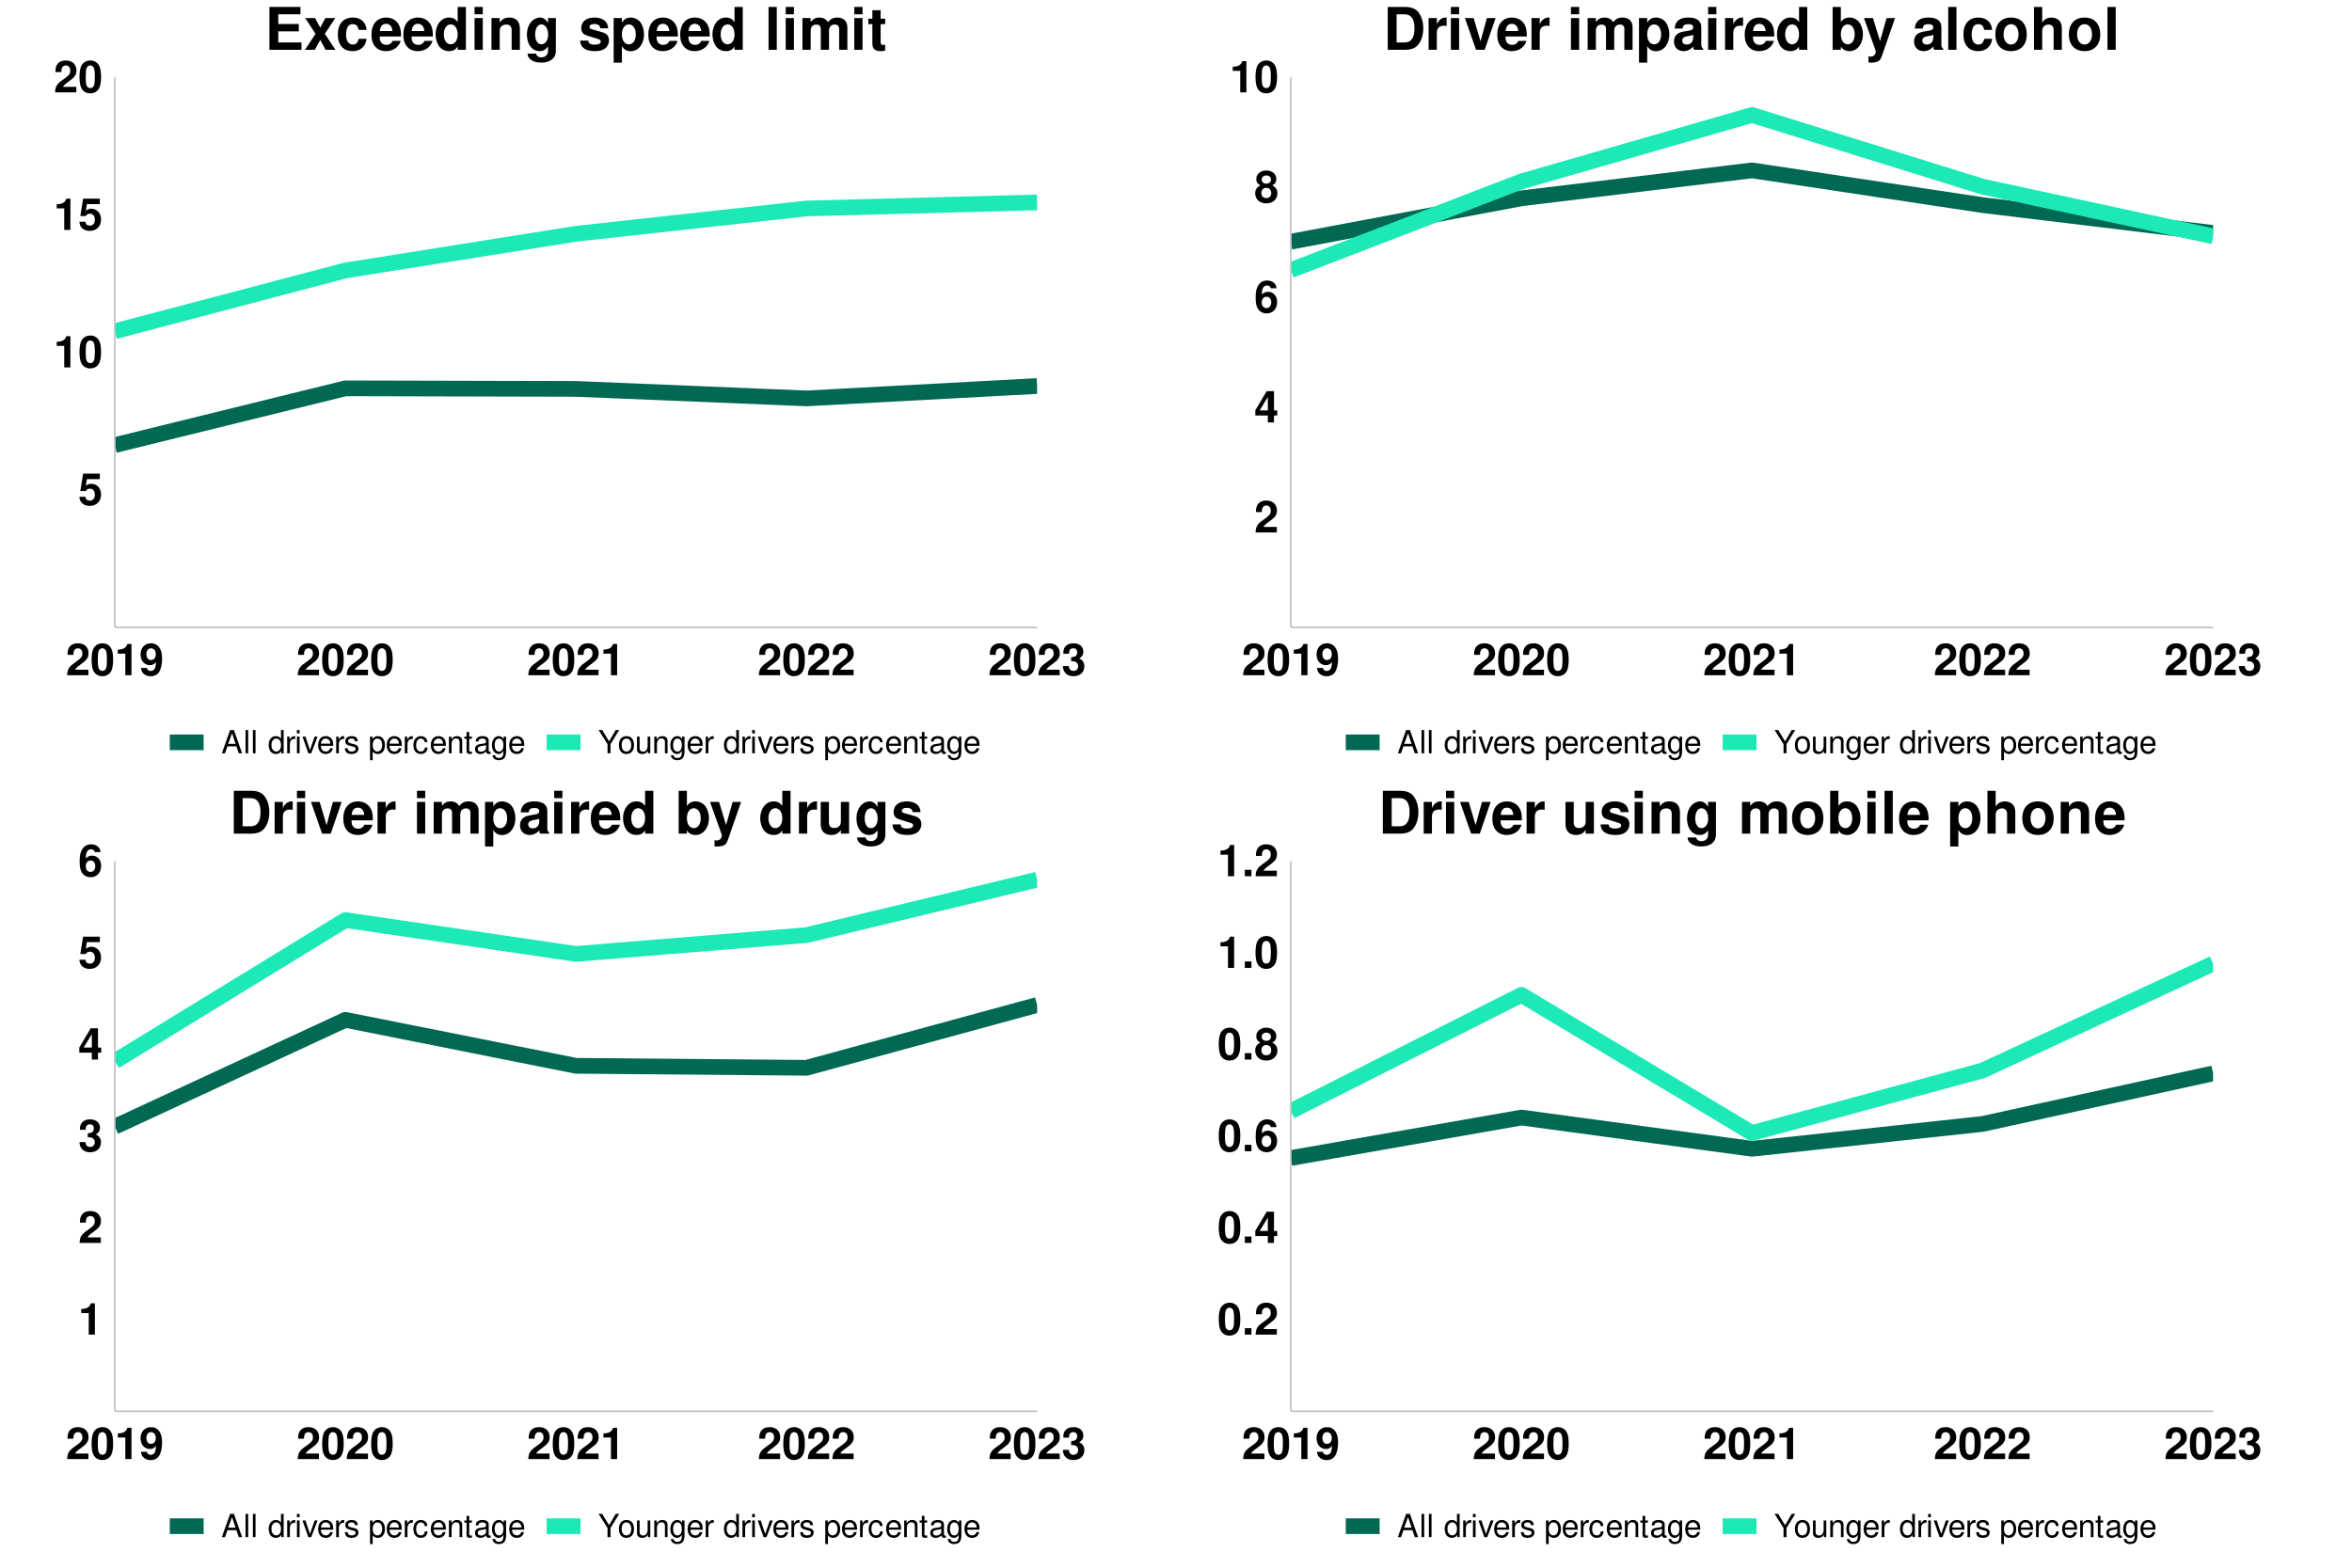 <?xml version="1.0" encoding="UTF-8"?>
<svg xmlns="http://www.w3.org/2000/svg" xmlns:xlink="http://www.w3.org/1999/xlink" width="960pt" height="640pt" viewBox="0 0 960 640" version="1.1">
<defs>
<g>
<symbol overflow="visible" id="glyph0-0">
<path style="stroke:none;" d=""/>
</symbol>
<symbol overflow="visible" id="glyph0-1">
<path style="stroke:none;" d="M 8.797 -12.766 L 1.984 -12.766 L 0.844 -5.656 L 3.109 -5.656 C 3.391 -6.281 3.953 -6.625 4.734 -6.625 C 6.016 -6.625 6.781 -5.703 6.781 -4.156 C 6.781 -2.656 6.016 -1.75 4.734 -1.75 C 3.641 -1.75 3.031 -2.297 2.969 -3.328 L 0.484 -3.328 C 0.516 -1.094 2.219 0.406 4.703 0.406 C 7.438 0.406 9.312 -1.453 9.312 -4.219 C 9.312 -6.844 7.688 -8.625 5.328 -8.625 C 4.484 -8.625 3.859 -8.406 3.109 -7.844 L 3.531 -10.516 L 8.797 -10.516 Z M 8.797 -12.766 "/>
</symbol>
<symbol overflow="visible" id="glyph0-2">
<path style="stroke:none;" d="M 4.281 -8.797 L 4.281 0 L 6.797 0 L 6.797 -12.766 L 5.125 -12.766 C 4.734 -11.25 3.422 -10.469 1.219 -10.469 L 1.219 -8.797 Z M 4.281 -8.797 "/>
</symbol>
<symbol overflow="visible" id="glyph0-3">
<path style="stroke:none;" d="M 4.906 -13.031 C 3.547 -13.031 2.375 -12.453 1.609 -11.391 C 0.859 -10.406 0.516 -8.781 0.516 -6.297 C 0.516 -4.031 0.812 -2.453 1.422 -1.469 C 2.172 -0.25 3.422 0.406 4.906 0.406 C 6.297 0.406 7.438 -0.141 8.219 -1.203 C 8.953 -2.203 9.312 -3.828 9.312 -6.234 C 9.312 -8.562 9.016 -10.156 8.406 -11.141 C 7.656 -12.359 6.406 -13.031 4.906 -13.031 Z M 4.906 -11 C 5.562 -11 6.078 -10.641 6.391 -9.969 C 6.641 -9.438 6.781 -8.047 6.781 -6.281 C 6.781 -4.844 6.656 -3.438 6.469 -2.922 C 6.172 -2.156 5.641 -1.75 4.906 -1.75 C 4.25 -1.75 3.75 -2.094 3.438 -2.734 C 3.188 -3.281 3.047 -4.609 3.047 -6.312 C 3.047 -7.828 3.172 -9.266 3.359 -9.797 C 3.641 -10.562 4.188 -11 4.906 -11 Z M 4.906 -11 "/>
</symbol>
<symbol overflow="visible" id="glyph0-4">
<path style="stroke:none;" d="M 9.219 -2.25 L 3.797 -2.25 C 4.141 -2.938 4.531 -3.312 6.406 -4.656 C 8.625 -6.281 9.266 -7.234 9.266 -8.984 C 9.266 -11.453 7.562 -13.031 4.891 -13.031 C 2.25 -13.031 0.703 -11.469 0.703 -8.766 L 0.703 -8.312 L 3.125 -8.312 L 3.125 -8.734 C 3.125 -10.156 3.797 -10.984 4.953 -10.984 C 6.062 -10.984 6.75 -10.203 6.75 -8.922 C 6.75 -7.5 6.312 -6.984 3.469 -4.969 C 1.312 -3.484 0.641 -2.375 0.547 0 L 9.219 0 Z M 9.219 -2.25 "/>
</symbol>
<symbol overflow="visible" id="glyph0-5">
<path style="stroke:none;" d="M 0.688 -2.969 C 0.734 -1.016 2.391 0.438 4.594 0.438 C 6.234 0.438 7.469 -0.25 8.219 -1.547 C 8.891 -2.688 9.281 -4.609 9.281 -6.656 C 9.281 -8.531 9 -9.969 8.406 -10.938 C 7.594 -12.312 6.344 -13.031 4.812 -13.031 C 2.25 -13.031 0.5 -11.203 0.5 -8.531 C 0.5 -5.906 2.047 -4.109 4.312 -4.109 C 4.969 -4.109 5.578 -4.281 5.969 -4.578 C 6.203 -4.734 6.359 -4.891 6.766 -5.359 C 6.766 -2.891 6.078 -1.734 4.656 -1.734 C 3.766 -1.734 3.172 -2.219 3.109 -2.969 Z M 4.734 -10.984 C 5.953 -10.984 6.719 -10.047 6.719 -8.531 C 6.719 -7.125 5.938 -6.188 4.766 -6.188 C 3.625 -6.188 2.891 -7.094 2.891 -8.562 C 2.891 -10.047 3.594 -10.984 4.734 -10.984 Z M 4.734 -10.984 "/>
</symbol>
<symbol overflow="visible" id="glyph0-6">
<path style="stroke:none;" d="M 3.906 -5.703 C 4.875 -5.703 4.938 -5.703 5.375 -5.578 C 6.234 -5.344 6.766 -4.609 6.766 -3.672 C 6.766 -2.531 5.969 -1.75 4.875 -1.75 C 3.688 -1.75 3.047 -2.438 2.969 -3.75 L 0.516 -3.75 C 0.547 -1.188 2.203 0.406 4.828 0.406 C 7.547 0.406 9.281 -1.188 9.281 -3.672 C 9.281 -5.172 8.641 -6.141 7.203 -6.844 C 8.375 -7.578 8.875 -8.391 8.875 -9.562 C 8.875 -11.688 7.297 -13.031 4.828 -13.031 C 2.969 -13.031 1.547 -12.219 0.984 -10.828 C 0.75 -10.219 0.688 -9.812 0.688 -8.75 L 3.031 -8.75 C 3.047 -9.438 3.094 -9.781 3.219 -10.094 C 3.453 -10.656 4.031 -11 4.766 -11 C 5.781 -11 6.359 -10.391 6.359 -9.328 C 6.359 -8.031 5.609 -7.391 4.125 -7.391 L 3.906 -7.391 Z M 3.906 -5.703 "/>
</symbol>
<symbol overflow="visible" id="glyph0-7">
<path style="stroke:none;" d="M 9.391 -4.906 L 8.062 -4.906 L 8.062 -12.766 L 5.094 -12.766 L 0.438 -4.953 L 0.438 -2.828 L 5.547 -2.828 L 5.547 0 L 8.062 0 L 8.062 -2.828 L 9.391 -2.828 Z M 5.547 -4.906 L 2.219 -4.906 L 5.547 -10.375 Z M 5.547 -4.906 "/>
</symbol>
<symbol overflow="visible" id="glyph0-8">
<path style="stroke:none;" d="M 9.125 -9.859 C 9 -10.688 8.844 -11.109 8.516 -11.578 C 7.844 -12.484 6.672 -13.031 5.297 -13.031 C 3.703 -13.031 2.406 -12.328 1.641 -11.047 C 0.875 -9.812 0.578 -8.391 0.578 -6.062 C 0.578 -3.875 0.844 -2.5 1.5 -1.469 C 2.234 -0.281 3.562 0.406 5.078 0.406 C 7.609 0.406 9.344 -1.469 9.344 -4.266 C 9.344 -6.719 7.828 -8.406 5.641 -8.406 C 4.594 -8.406 3.891 -8.094 3.094 -7.266 L 3.109 -7.547 C 3.156 -8.734 3.203 -9.109 3.391 -9.594 C 3.719 -10.531 4.344 -11 5.219 -11 C 6.031 -11 6.469 -10.672 6.781 -9.859 Z M 5 -6.406 C 6.188 -6.406 6.953 -5.516 6.953 -4.094 C 6.953 -2.734 6.125 -1.75 5 -1.75 C 3.859 -1.75 3.062 -2.688 3.062 -4.047 C 3.062 -5.438 3.859 -6.406 5 -6.406 Z M 5 -6.406 "/>
</symbol>
<symbol overflow="visible" id="glyph0-9">
<path style="stroke:none;" d="M 7.359 -6.953 C 7.797 -7.188 7.984 -7.312 8.188 -7.484 C 8.719 -7.969 9.016 -8.75 9.016 -9.578 C 9.016 -11.578 7.297 -13.031 4.938 -13.031 C 2.562 -13.031 0.828 -11.578 0.828 -9.562 C 0.828 -8.328 1.328 -7.562 2.484 -6.953 C 1.016 -6.141 0.391 -5.188 0.391 -3.672 C 0.391 -1.266 2.25 0.406 4.938 0.406 C 7.594 0.406 9.453 -1.266 9.453 -3.672 C 9.453 -5.188 8.844 -6.141 7.359 -6.953 Z M 4.953 -11 C 6.062 -11 6.844 -10.312 6.844 -9.328 C 6.844 -8.359 6.047 -7.656 4.953 -7.656 C 3.812 -7.656 3.047 -8.328 3.047 -9.344 C 3.047 -10.312 3.812 -11 4.953 -11 Z M 4.906 -5.938 C 6.156 -5.938 6.938 -5.109 6.938 -3.781 C 6.938 -2.562 6.141 -1.75 4.906 -1.75 C 3.688 -1.75 2.922 -2.562 2.922 -3.812 C 2.922 -5.109 3.688 -5.938 4.906 -5.938 Z M 4.906 -5.938 "/>
</symbol>
<symbol overflow="visible" id="glyph0-10">
<path style="stroke:none;" d="M 3.859 -2.625 L 1.156 -2.625 L 1.156 0 L 3.859 0 Z M 3.859 -2.625 "/>
</symbol>
<symbol overflow="visible" id="glyph1-0">
<path style="stroke:none;" d=""/>
</symbol>
<symbol overflow="visible" id="glyph1-1">
<path style="stroke:none;" d="M 6.156 -2.844 L 7.141 0 L 8.484 0 L 5.156 -9.484 L 3.594 -9.484 L 0.219 0 L 1.516 0 L 2.516 -2.844 Z M 5.828 -3.859 L 2.812 -3.859 L 4.375 -8.172 Z M 5.828 -3.859 "/>
</symbol>
<symbol overflow="visible" id="glyph1-2">
<path style="stroke:none;" d="M 1.969 -9.484 L 0.891 -9.484 L 0.891 0 L 1.969 0 Z M 1.969 -9.484 "/>
</symbol>
<symbol overflow="visible" id="glyph1-3">
<path style="stroke:none;" d=""/>
</symbol>
<symbol overflow="visible" id="glyph1-4">
<path style="stroke:none;" d="M 6.438 -9.484 L 5.359 -9.484 L 5.359 -5.953 C 4.906 -6.641 4.172 -7 3.266 -7 C 1.5 -7 0.344 -5.594 0.344 -3.422 C 0.344 -1.125 1.453 0.297 3.297 0.297 C 4.234 0.297 4.891 -0.047 5.469 -0.891 L 5.469 0 L 6.438 0 Z M 3.438 -6 C 4.609 -6 5.359 -4.969 5.359 -3.328 C 5.359 -1.75 4.609 -0.719 3.453 -0.719 C 2.266 -0.719 1.469 -1.766 1.469 -3.359 C 1.469 -4.938 2.266 -6 3.438 -6 Z M 3.438 -6 "/>
</symbol>
<symbol overflow="visible" id="glyph1-5">
<path style="stroke:none;" d="M 0.891 -6.812 L 0.891 0 L 1.984 0 L 1.984 -3.531 C 2 -5.172 2.672 -5.906 4.172 -5.859 L 4.172 -6.969 C 3.984 -7 3.891 -7 3.75 -7 C 3.062 -7 2.516 -6.594 1.891 -5.578 L 1.891 -6.812 Z M 0.891 -6.812 "/>
</symbol>
<symbol overflow="visible" id="glyph1-6">
<path style="stroke:none;" d="M 1.953 -6.812 L 0.875 -6.812 L 0.875 0 L 1.953 0 Z M 1.953 -9.484 L 0.859 -9.484 L 0.859 -8.109 L 1.953 -8.109 Z M 1.953 -9.484 "/>
</symbol>
<symbol overflow="visible" id="glyph1-7">
<path style="stroke:none;" d="M 3.703 0 L 6.312 -6.812 L 5.094 -6.812 L 3.172 -1.281 L 1.359 -6.812 L 0.125 -6.812 L 2.516 0 Z M 3.703 0 "/>
</symbol>
<symbol overflow="visible" id="glyph1-8">
<path style="stroke:none;" d="M 6.672 -3.047 C 6.672 -4.078 6.594 -4.703 6.391 -5.219 C 5.953 -6.328 4.906 -7 3.641 -7 C 1.734 -7 0.516 -5.562 0.516 -3.312 C 0.516 -1.062 1.688 0.297 3.609 0.297 C 5.172 0.297 6.25 -0.578 6.531 -2.062 L 5.438 -2.062 C 5.141 -1.172 4.531 -0.703 3.656 -0.703 C 2.969 -0.703 2.375 -1.016 2.016 -1.594 C 1.75 -1.969 1.656 -2.359 1.656 -3.047 Z M 1.672 -3.922 C 1.766 -5.188 2.531 -6 3.625 -6 C 4.734 -6 5.5 -5.141 5.5 -3.922 Z M 1.672 -3.922 "/>
</symbol>
<symbol overflow="visible" id="glyph1-9">
<path style="stroke:none;" d="M 5.688 -4.906 C 5.688 -6.25 4.797 -7 3.219 -7 C 1.641 -7 0.609 -6.188 0.609 -4.922 C 0.609 -3.859 1.156 -3.359 2.766 -2.969 L 3.781 -2.719 C 4.531 -2.531 4.844 -2.266 4.844 -1.781 C 4.844 -1.125 4.203 -0.703 3.25 -0.703 C 2.672 -0.703 2.172 -0.875 1.891 -1.156 C 1.734 -1.359 1.656 -1.547 1.594 -2.031 L 0.438 -2.031 C 0.5 -0.453 1.375 0.297 3.156 0.297 C 4.875 0.297 5.969 -0.547 5.969 -1.859 C 5.969 -2.875 5.391 -3.438 4.047 -3.75 L 3 -4 C 2.125 -4.219 1.734 -4.5 1.734 -4.984 C 1.734 -5.609 2.297 -6 3.188 -6 C 4.062 -6 4.531 -5.625 4.547 -4.906 Z M 5.688 -4.906 "/>
</symbol>
<symbol overflow="visible" id="glyph1-10">
<path style="stroke:none;" d="M 0.703 2.828 L 1.797 2.828 L 1.797 -0.719 C 2.359 -0.016 3 0.297 3.891 0.297 C 5.656 0.297 6.797 -1.125 6.797 -3.281 C 6.797 -5.578 5.688 -7 3.875 -7 C 2.953 -7 2.203 -6.594 1.703 -5.781 L 1.703 -6.812 L 0.703 -6.812 Z M 3.688 -6 C 4.891 -6 5.672 -4.938 5.672 -3.312 C 5.672 -1.766 4.875 -0.719 3.688 -0.719 C 2.531 -0.719 1.797 -1.75 1.797 -3.359 C 1.797 -4.953 2.531 -6 3.688 -6 Z M 3.688 -6 "/>
</symbol>
<symbol overflow="visible" id="glyph1-11">
<path style="stroke:none;" d="M 6.125 -4.531 C 6.078 -5.188 5.922 -5.609 5.672 -6 C 5.203 -6.625 4.375 -7 3.438 -7 C 1.594 -7 0.406 -5.547 0.406 -3.281 C 0.406 -1.094 1.578 0.297 3.422 0.297 C 5.047 0.297 6.078 -0.672 6.203 -2.344 L 5.109 -2.344 C 4.922 -1.25 4.375 -0.703 3.438 -0.703 C 2.25 -0.703 1.531 -1.672 1.531 -3.281 C 1.531 -4.984 2.234 -6 3.422 -6 C 4.328 -6 4.906 -5.469 5.031 -4.531 Z M 6.125 -4.531 "/>
</symbol>
<symbol overflow="visible" id="glyph1-12">
<path style="stroke:none;" d="M 0.906 -6.812 L 0.906 0 L 2 0 L 2 -3.75 C 2 -5.141 2.734 -6.062 3.844 -6.062 C 4.703 -6.062 5.25 -5.531 5.25 -4.719 L 5.25 0 L 6.328 0 L 6.328 -5.141 C 6.328 -6.281 5.484 -7 4.172 -7 C 3.156 -7 2.516 -6.609 1.906 -5.672 L 1.906 -6.812 Z M 0.906 -6.812 "/>
</symbol>
<symbol overflow="visible" id="glyph1-13">
<path style="stroke:none;" d="M 3.297 -6.812 L 2.188 -6.812 L 2.188 -8.688 L 1.109 -8.688 L 1.109 -6.812 L 0.188 -6.812 L 0.188 -5.922 L 1.109 -5.922 L 1.109 -0.781 C 1.109 -0.078 1.578 0.297 2.422 0.297 C 2.703 0.297 2.938 0.266 3.297 0.203 L 3.297 -0.703 C 3.141 -0.656 3 -0.656 2.781 -0.656 C 2.312 -0.656 2.188 -0.781 2.188 -1.266 L 2.188 -5.922 L 3.297 -5.922 Z M 3.297 -6.812 "/>
</symbol>
<symbol overflow="visible" id="glyph1-14">
<path style="stroke:none;" d="M 6.953 -0.641 C 6.844 -0.609 6.781 -0.609 6.719 -0.609 C 6.344 -0.609 6.141 -0.812 6.141 -1.141 L 6.141 -5.141 C 6.141 -6.359 5.25 -7 3.578 -7 C 2.578 -7 1.781 -6.719 1.312 -6.219 C 1 -5.859 0.875 -5.469 0.844 -4.797 L 1.938 -4.797 C 2.031 -5.625 2.516 -6 3.531 -6 C 4.531 -6 5.062 -5.641 5.062 -4.984 L 5.062 -4.703 C 5.047 -4.234 4.812 -4.062 3.922 -3.953 C 2.391 -3.75 2.156 -3.703 1.734 -3.531 C 0.953 -3.203 0.547 -2.594 0.547 -1.719 C 0.547 -0.484 1.406 0.297 2.781 0.297 C 3.641 0.297 4.328 0 5.094 -0.703 C 5.172 0 5.516 0.297 6.219 0.297 C 6.453 0.297 6.594 0.266 6.953 0.188 Z M 5.062 -2.141 C 5.062 -1.781 4.953 -1.562 4.625 -1.266 C 4.188 -0.859 3.656 -0.656 3.016 -0.656 C 2.172 -0.656 1.672 -1.047 1.672 -1.734 C 1.672 -2.453 2.141 -2.828 3.312 -2.984 C 4.469 -3.141 4.688 -3.203 5.062 -3.359 Z M 5.062 -2.141 "/>
</symbol>
<symbol overflow="visible" id="glyph1-15">
<path style="stroke:none;" d="M 5.25 -6.812 L 5.25 -5.828 C 4.703 -6.641 4.109 -7 3.25 -7 C 1.594 -7 0.453 -5.469 0.453 -3.281 C 0.453 -2.141 0.734 -1.312 1.312 -0.625 C 1.812 -0.031 2.469 0.297 3.172 0.297 C 3.984 0.297 4.578 -0.062 5.141 -0.922 L 5.141 -0.578 C 5.141 1.25 4.641 1.922 3.281 1.922 C 2.359 1.922 1.891 1.562 1.781 0.781 L 0.672 0.781 C 0.781 2.047 1.781 2.828 3.266 2.828 C 4.266 2.828 5.094 2.516 5.531 1.969 C 6.062 1.328 6.25 0.484 6.25 -1.125 L 6.25 -6.812 Z M 3.359 -6 C 4.5 -6 5.141 -5.047 5.141 -3.312 C 5.141 -1.656 4.484 -0.703 3.359 -0.703 C 2.234 -0.703 1.594 -1.672 1.594 -3.359 C 1.594 -5.016 2.234 -6 3.359 -6 Z M 3.359 -6 "/>
</symbol>
<symbol overflow="visible" id="glyph1-16">
<path style="stroke:none;" d="M 5.031 -3.719 L 8.594 -9.484 L 7.156 -9.484 L 4.453 -4.859 L 1.656 -9.484 L 0.172 -9.484 L 3.828 -3.719 L 3.828 0 L 5.031 0 Z M 5.031 -3.719 "/>
</symbol>
<symbol overflow="visible" id="glyph1-17">
<path style="stroke:none;" d="M 3.531 -7 C 1.609 -7 0.469 -5.641 0.469 -3.359 C 0.469 -1.047 1.609 0.297 3.547 0.297 C 5.469 0.297 6.625 -1.062 6.625 -3.297 C 6.625 -5.672 5.516 -7 3.531 -7 Z M 3.547 -6 C 4.766 -6 5.5 -5 5.5 -3.312 C 5.5 -1.703 4.75 -0.703 3.547 -0.703 C 2.344 -0.703 1.594 -1.703 1.594 -3.359 C 1.594 -5 2.344 -6 3.547 -6 Z M 3.547 -6 "/>
</symbol>
<symbol overflow="visible" id="glyph1-18">
<path style="stroke:none;" d="M 6.266 0 L 6.266 -6.812 L 5.188 -6.812 L 5.188 -2.953 C 5.188 -1.562 4.453 -0.656 3.328 -0.656 C 2.469 -0.656 1.922 -1.172 1.922 -1.984 L 1.922 -6.812 L 0.844 -6.812 L 0.844 -1.562 C 0.844 -0.422 1.688 0.297 3.016 0.297 C 4.016 0.297 4.656 -0.047 5.297 -0.953 L 5.297 0 Z M 6.266 0 "/>
</symbol>
<symbol overflow="visible" id="glyph2-0">
<path style="stroke:none;" d=""/>
</symbol>
<symbol overflow="visible" id="glyph2-1">
<path style="stroke:none;" d="M 5.5 -7.531 L 13.875 -7.531 L 13.875 -10.531 L 5.5 -10.531 L 5.5 -14.5 L 14.547 -14.5 L 14.547 -17.5 L 1.891 -17.5 L 1.891 0 L 14.969 0 L 14.969 -3 L 5.5 -3 Z M 5.5 -7.531 "/>
</symbol>
<symbol overflow="visible" id="glyph2-2">
<path style="stroke:none;" d="M 8.516 -6.531 L 12.75 -12.953 L 8.719 -12.953 L 6.625 -9.047 L 4.516 -12.953 L 0.484 -12.953 L 4.703 -6.531 L 0.391 0 L 4.422 0 L 6.625 -4.031 L 8.812 0 L 12.844 0 Z M 8.516 -6.531 "/>
</symbol>
<symbol overflow="visible" id="glyph2-3">
<path style="stroke:none;" d="M 12.531 -8.109 C 12.281 -11.281 10.203 -13.172 6.938 -13.172 C 3.047 -13.172 0.812 -10.625 0.812 -6.219 C 0.812 -1.938 3.047 0.547 6.891 0.547 C 10.031 0.547 12.219 -1.391 12.531 -4.484 L 9.312 -4.484 C 8.906 -2.812 8.234 -2.156 6.891 -2.156 C 5.188 -2.156 4.172 -3.672 4.172 -6.219 C 4.172 -7.469 4.422 -8.594 4.828 -9.359 C 5.203 -10.078 5.953 -10.469 6.906 -10.469 C 8.281 -10.469 8.922 -9.812 9.312 -8.109 Z M 12.531 -8.109 "/>
</symbol>
<symbol overflow="visible" id="glyph2-4">
<path style="stroke:none;" d="M 12.578 -5.422 C 12.594 -5.719 12.594 -5.828 12.594 -6 C 12.594 -7.297 12.406 -8.5 12.094 -9.406 C 11.234 -11.766 9.141 -13.172 6.531 -13.172 C 2.812 -13.172 0.531 -10.484 0.531 -6.141 C 0.531 -1.984 2.781 0.547 6.453 0.547 C 9.359 0.547 11.719 -1.078 12.453 -3.641 L 9.141 -3.641 C 8.734 -2.609 7.797 -2.016 6.578 -2.016 C 5.609 -2.016 4.844 -2.422 4.375 -3.141 C 4.062 -3.625 3.938 -4.203 3.891 -5.422 Z M 3.938 -7.656 C 4.156 -9.641 4.984 -10.609 6.484 -10.609 C 8.016 -10.609 8.922 -9.578 9.094 -7.656 Z M 3.938 -7.656 "/>
</symbol>
<symbol overflow="visible" id="glyph2-5">
<path style="stroke:none;" d="M 9.719 0 L 13.078 0 L 13.078 -17.5 L 9.719 -17.5 L 9.719 -11.281 C 8.875 -12.578 7.781 -13.172 6.141 -13.172 C 3.047 -13.172 0.703 -10.203 0.703 -6.281 C 0.703 -4.531 1.219 -2.766 2.094 -1.516 C 2.969 -0.234 4.562 0.547 6.141 0.547 C 7.781 0.547 8.875 -0.031 9.719 -1.312 Z M 6.891 -10.375 C 8.594 -10.375 9.719 -8.734 9.719 -6.234 C 9.719 -3.891 8.562 -2.25 6.891 -2.25 C 5.203 -2.25 4.062 -3.906 4.062 -6.281 C 4.062 -8.719 5.203 -10.375 6.891 -10.375 Z M 6.891 -10.375 "/>
</symbol>
<symbol overflow="visible" id="glyph2-6">
<path style="stroke:none;" d="M 4.969 -12.953 L 1.609 -12.953 L 1.609 0 L 4.969 0 Z M 4.969 -17.5 L 1.609 -17.5 L 1.609 -14.5 L 4.969 -14.5 Z M 4.969 -17.5 "/>
</symbol>
<symbol overflow="visible" id="glyph2-7">
<path style="stroke:none;" d="M 1.516 -12.953 L 1.516 0 L 4.875 0 L 4.875 -7.781 C 4.875 -9.312 5.922 -10.312 7.578 -10.312 C 9.031 -10.312 9.75 -9.531 9.75 -7.984 L 9.75 0 L 13.109 0 L 13.109 -8.688 C 13.109 -11.562 11.547 -13.172 8.766 -13.172 C 7.016 -13.172 5.828 -12.547 4.875 -11.094 L 4.875 -12.953 Z M 1.516 -12.953 "/>
</symbol>
<symbol overflow="visible" id="glyph2-8">
<path style="stroke:none;" d="M 9.594 -12.953 L 9.594 -10.969 C 8.656 -12.484 7.625 -13.172 6.266 -13.172 C 5.109 -13.172 3.844 -12.594 2.953 -11.656 C 1.656 -10.312 0.984 -8.453 0.984 -6.172 C 0.984 -2.188 3.094 0.547 6.188 0.547 C 7.578 0.547 8.422 0.094 9.594 -1.312 L 9.594 0.438 C 9.594 1.984 8.5 3.078 6.906 3.078 C 5.719 3.078 4.969 2.547 4.703 1.562 L 1.25 1.562 C 1.266 2.562 1.625 3.266 2.516 3.984 C 3.547 4.828 4.969 5.234 6.797 5.234 C 10.531 5.234 12.797 3.438 12.797 0.438 L 12.797 -12.953 Z M 6.891 -10.375 C 8.469 -10.375 9.641 -8.609 9.641 -6.219 C 9.641 -3.859 8.516 -2.25 6.844 -2.25 C 5.375 -2.25 4.344 -3.859 4.344 -6.219 C 4.344 -8.656 5.375 -10.375 6.891 -10.375 Z M 6.891 -10.375 "/>
</symbol>
<symbol overflow="visible" id="glyph2-9">
<path style="stroke:none;" d=""/>
</symbol>
<symbol overflow="visible" id="glyph2-10">
<path style="stroke:none;" d="M 12.125 -8.781 C 12.078 -11.516 9.953 -13.172 6.484 -13.172 C 3.188 -13.172 1.156 -11.516 1.156 -8.859 C 1.156 -7.984 1.422 -7.25 1.875 -6.75 C 2.328 -6.281 2.734 -6.078 3.984 -5.656 L 7.984 -4.422 C 8.828 -4.156 9.125 -3.891 9.125 -3.359 C 9.125 -2.562 8.188 -2.094 6.625 -2.094 C 5.734 -2.094 5.062 -2.234 4.625 -2.547 C 4.266 -2.812 4.125 -3.078 3.984 -3.766 L 0.703 -3.766 C 0.797 -0.906 2.875 0.547 6.812 0.547 C 8.609 0.547 9.984 0.172 10.938 -0.594 C 11.906 -1.375 12.484 -2.562 12.484 -3.844 C 12.484 -5.516 11.641 -6.594 9.938 -7.109 L 5.688 -8.328 C 4.75 -8.609 4.516 -8.812 4.516 -9.344 C 4.516 -10.062 5.281 -10.531 6.453 -10.531 C 8.062 -10.531 8.859 -9.953 8.875 -8.781 Z M 12.125 -8.781 "/>
</symbol>
<symbol overflow="visible" id="glyph2-11">
<path style="stroke:none;" d="M 4.75 -12.953 L 1.391 -12.953 L 1.391 5.234 L 4.75 5.234 L 4.75 -1.531 C 5.562 -0.094 6.719 0.578 8.359 0.578 C 11.469 0.578 13.781 -2.359 13.781 -6.281 C 13.781 -8.109 13.25 -9.938 12.391 -11.141 C 11.516 -12.359 9.906 -13.172 8.359 -13.172 C 6.719 -13.172 5.562 -12.484 4.75 -11.047 Z M 7.578 -10.375 C 9.281 -10.375 10.422 -8.734 10.422 -6.234 C 10.422 -3.859 9.266 -2.234 7.578 -2.234 C 5.875 -2.234 4.75 -3.859 4.75 -6.281 C 4.75 -8.734 5.875 -10.375 7.578 -10.375 Z M 7.578 -10.375 "/>
</symbol>
<symbol overflow="visible" id="glyph2-12">
<path style="stroke:none;" d="M 4.969 -17.5 L 1.609 -17.5 L 1.609 0 L 4.969 0 Z M 4.969 -17.5 "/>
</symbol>
<symbol overflow="visible" id="glyph2-13">
<path style="stroke:none;" d="M 1.438 -12.953 L 1.438 0 L 4.797 0 L 4.797 -7.781 C 4.797 -9.391 5.656 -10.312 7.109 -10.312 C 8.234 -10.312 8.922 -9.672 8.922 -8.641 L 8.922 0 L 12.281 0 L 12.281 -7.781 C 12.281 -9.359 13.156 -10.312 14.594 -10.312 C 15.719 -10.312 16.422 -9.672 16.422 -8.641 L 16.422 0 L 19.781 0 L 19.781 -9.172 C 19.781 -11.688 18.234 -13.172 15.641 -13.172 C 13.984 -13.172 12.859 -12.594 11.859 -11.25 C 11.234 -12.484 9.938 -13.172 8.328 -13.172 C 6.844 -13.172 5.875 -12.703 4.781 -11.359 L 4.781 -12.953 Z M 1.438 -12.953 "/>
</symbol>
<symbol overflow="visible" id="glyph2-14">
<path style="stroke:none;" d="M 7.219 -12.703 L 5.359 -12.703 L 5.359 -16.172 L 1.984 -16.172 L 1.984 -12.703 L 0.344 -12.703 L 0.344 -10.469 L 1.984 -10.469 L 1.984 -2.5 C 1.984 -0.453 3.078 0.547 5.281 0.547 C 6.047 0.547 6.594 0.484 7.219 0.281 L 7.219 -2.062 C 6.891 -2.016 6.719 -1.984 6.453 -1.984 C 5.562 -1.984 5.359 -2.25 5.359 -3.406 L 5.359 -10.469 L 7.219 -10.469 Z M 7.219 -12.703 "/>
</symbol>
<symbol overflow="visible" id="glyph2-15">
<path style="stroke:none;" d="M 1.844 0 L 8.688 0 C 11.359 0 13.031 -0.625 14.234 -2.047 C 15.594 -3.672 16.344 -6.031 16.344 -8.766 C 16.344 -11.469 15.594 -13.828 14.234 -15.484 C 13.031 -16.891 11.375 -17.5 8.688 -17.5 L 1.844 -17.5 Z M 5.453 -3 L 5.453 -14.5 L 8.688 -14.5 C 11.406 -14.5 12.75 -12.594 12.75 -8.734 C 12.75 -4.891 11.406 -3 8.688 -3 Z M 5.453 -3 "/>
</symbol>
<symbol overflow="visible" id="glyph2-16">
<path style="stroke:none;" d="M 1.516 -12.953 L 1.516 0 L 4.875 0 L 4.875 -6.891 C 4.875 -8.859 5.859 -9.844 7.828 -9.844 C 8.188 -9.844 8.422 -9.812 8.875 -9.75 L 8.875 -13.156 C 8.688 -13.172 8.609 -13.172 8.469 -13.172 C 6.938 -13.172 5.609 -12.172 4.875 -10.422 L 4.875 -12.953 Z M 1.516 -12.953 "/>
</symbol>
<symbol overflow="visible" id="glyph2-17">
<path style="stroke:none;" d="M 8.406 0 L 12.859 -12.953 L 9.312 -12.953 L 6.703 -3.484 L 3.891 -12.953 L 0.344 -12.953 L 4.875 0 Z M 8.406 0 "/>
</symbol>
<symbol overflow="visible" id="glyph2-18">
<path style="stroke:none;" d="M 12.578 -0.406 C 12 -0.953 11.812 -1.344 11.812 -1.984 L 11.812 -9.188 C 11.812 -11.828 10.016 -13.172 6.5 -13.172 C 3 -13.172 1.172 -11.688 0.953 -8.688 L 4.203 -8.688 C 4.375 -10.031 4.922 -10.469 6.578 -10.469 C 7.875 -10.469 8.516 -10.031 8.516 -9.172 C 8.516 -8.734 8.297 -8.375 7.938 -8.156 C 7.484 -7.922 7.484 -7.922 5.828 -7.656 L 4.484 -7.422 C 1.922 -6.984 0.672 -5.656 0.672 -3.344 C 0.672 -1.016 2.234 0.547 4.609 0.547 C 6.047 0.547 7.344 -0.047 8.547 -1.297 C 8.547 -0.625 8.609 -0.391 8.922 0 L 12.578 0 Z M 8.516 -5.203 C 8.516 -3.266 7.562 -2.156 5.859 -2.156 C 4.734 -2.156 4.031 -2.766 4.031 -3.719 C 4.031 -4.734 4.562 -5.203 5.953 -5.5 L 7.109 -5.719 C 7.984 -5.875 8.141 -5.922 8.516 -6.125 Z M 8.516 -5.203 "/>
</symbol>
<symbol overflow="visible" id="glyph2-19">
<path style="stroke:none;" d="M 1.422 -17.5 L 1.422 0 L 4.781 0 L 4.781 -1.312 C 5.594 -0.047 6.719 0.547 8.359 0.547 C 11.453 0.547 13.797 -2.406 13.797 -6.312 C 13.797 -8.062 13.266 -9.844 12.406 -11.094 C 11.516 -12.359 9.938 -13.172 8.359 -13.172 C 6.719 -13.172 5.594 -12.578 4.781 -11.281 L 4.781 -17.5 Z M 7.609 -10.375 C 9.266 -10.375 10.438 -8.688 10.438 -6.281 C 10.438 -3.906 9.281 -2.25 7.609 -2.25 C 5.906 -2.25 4.781 -3.859 4.781 -6.359 C 4.781 -8.734 5.922 -10.375 7.609 -10.375 Z M 7.609 -10.375 "/>
</symbol>
<symbol overflow="visible" id="glyph2-20">
<path style="stroke:none;" d="M 9.453 -12.953 L 6.766 -3.531 L 3.906 -12.953 L 0.219 -12.953 L 5.047 0.531 C 5.047 1.875 4.203 2.781 2.953 2.781 C 2.688 2.781 2.469 2.734 2.062 2.641 L 2.062 5.156 C 2.562 5.234 2.859 5.25 3.266 5.25 C 4.125 5.25 5.094 5.094 5.688 4.844 C 6.625 4.469 7.031 3.938 7.578 2.375 L 12.906 -12.953 Z M 9.453 -12.953 "/>
</symbol>
<symbol overflow="visible" id="glyph2-21">
<path style="stroke:none;" d="M 7.219 -13.172 C 3.266 -13.172 0.844 -10.562 0.844 -6.312 C 0.844 -2.047 3.266 0.547 7.25 0.547 C 11.203 0.547 13.656 -2.047 13.656 -6.219 C 13.656 -10.609 11.281 -13.172 7.219 -13.172 Z M 7.25 -10.469 C 9.094 -10.469 10.297 -8.812 10.297 -6.266 C 10.297 -3.844 9.047 -2.156 7.25 -2.156 C 5.422 -2.156 4.203 -3.812 4.203 -6.312 C 4.203 -8.812 5.422 -10.469 7.25 -10.469 Z M 7.25 -10.469 "/>
</symbol>
<symbol overflow="visible" id="glyph2-22">
<path style="stroke:none;" d="M 1.609 -17.5 L 1.609 0 L 4.969 0 L 4.969 -7.781 C 4.969 -9.266 6.047 -10.312 7.562 -10.312 C 8.297 -10.312 8.859 -10.062 9.234 -9.531 C 9.547 -9.094 9.625 -8.734 9.625 -7.922 L 9.625 0 L 12.984 0 L 12.984 -8.688 C 12.984 -10.297 12.547 -11.453 11.656 -12.188 C 10.922 -12.812 9.844 -13.172 8.766 -13.172 C 7.109 -13.172 5.906 -12.531 4.969 -11.094 L 4.969 -17.5 Z M 1.609 -17.5 "/>
</symbol>
<symbol overflow="visible" id="glyph2-23">
<path style="stroke:none;" d="M 12.984 0 L 12.984 -12.953 L 9.625 -12.953 L 9.625 -4.844 C 9.625 -3.312 8.562 -2.297 6.906 -2.297 C 5.469 -2.297 4.75 -3.078 4.75 -4.625 L 4.75 -12.953 L 1.391 -12.953 L 1.391 -3.938 C 1.391 -1.062 2.953 0.547 5.734 0.547 C 7.484 0.547 8.656 -0.078 9.625 -1.531 L 9.625 0 Z M 12.984 0 "/>
</symbol>
</g>
<clipPath id="clip1">
  <path d="M 0 0 L 480 0 L 480 320 L 0 320 Z M 0 0 "/>
</clipPath>
<clipPath id="clip2">
  <path d="M 46.867 154 L 423.309 154 L 423.309 185 L 46.867 185 Z M 46.867 154 "/>
</clipPath>
<clipPath id="clip3">
  <path d="M 46.867 79 L 423.309 79 L 423.309 139 L 46.867 139 Z M 46.867 79 "/>
</clipPath>
<clipPath id="clip4">
  <path d="M 480 0 L 960 0 L 960 320 L 480 320 Z M 480 0 "/>
</clipPath>
<clipPath id="clip5">
  <path d="M 526.867 66 L 903.309 66 L 903.309 102 L 526.867 102 Z M 526.867 66 "/>
</clipPath>
<clipPath id="clip6">
  <path d="M 526.867 43 L 903.309 43 L 903.309 114 L 526.867 114 Z M 526.867 43 "/>
</clipPath>
<clipPath id="clip7">
  <path d="M 0 320 L 480 320 L 480 640 L 0 640 Z M 0 320 "/>
</clipPath>
<clipPath id="clip8">
  <path d="M 46.867 407 L 423.309 407 L 423.309 464 L 46.867 464 Z M 46.867 407 "/>
</clipPath>
<clipPath id="clip9">
  <path d="M 46.867 355 L 423.309 355 L 423.309 437 L 46.867 437 Z M 46.867 355 "/>
</clipPath>
<clipPath id="clip10">
  <path d="M 480 320 L 960 320 L 960 640 L 480 640 Z M 480 320 "/>
</clipPath>
<clipPath id="clip11">
  <path d="M 526.867 435 L 903.309 435 L 903.309 476 L 526.867 476 Z M 526.867 435 "/>
</clipPath>
<clipPath id="clip12">
  <path d="M 526.867 390 L 903.309 390 L 903.309 466 L 526.867 466 Z M 526.867 390 "/>
</clipPath>
</defs>
<g id="surface142">
<rect x="0" y="0" width="960" height="640" style="fill:rgb(100%,100%,100%);fill-opacity:1;stroke:none;"/>
<path style=" stroke:none;fill-rule:nonzero;fill:rgb(100%,100%,100%);fill-opacity:1;" d="M 0 320 L 480 320 L 480 0 L 0 0 Z M 0 320 "/>
<g clip-path="url(#clip1)" clip-rule="nonzero">
<path style="fill:none;stroke-width:1.067;stroke-linecap:round;stroke-linejoin:round;stroke:rgb(100%,100%,100%);stroke-opacity:1;stroke-miterlimit:10;" d="M 0 320 L 480 320 L 480 0 L 0 0 Z M 0 320 "/>
</g>
<g clip-path="url(#clip2)" clip-rule="nonzero">
<path style="fill:none;stroke-width:6.402;stroke-linecap:butt;stroke-linejoin:round;stroke:rgb(0%,40.784%,32.549%);stroke-opacity:1;stroke-miterlimit:10;" d="M 46.867 181.707 L 140.977 158.531 L 235.086 158.762 L 329.195 162.648 L 423.309 157.59 "/>
</g>
<g clip-path="url(#clip3)" clip-rule="nonzero">
<path style="fill:none;stroke-width:6.402;stroke-linecap:butt;stroke-linejoin:round;stroke:rgb(11.373%,91.373%,71.373%);stroke-opacity:1;stroke-miterlimit:10;" d="M 46.867 135.219 L 140.977 110.41 L 235.086 95.441 L 329.195 85.102 L 423.309 82.633 "/>
</g>
<path style="fill:none;stroke-width:0.64;stroke-linecap:butt;stroke-linejoin:round;stroke:rgb(74.51%,74.51%,74.51%);stroke-opacity:1;stroke-miterlimit:10;" d="M 46.867 256.152 L 46.867 31.594 "/>
<g style="fill:rgb(0%,0%,0%);fill-opacity:1;">
  <use xlink:href="#glyph0-1" x="31.934" y="206.134"/>
</g>
<g style="fill:rgb(0%,0%,0%);fill-opacity:1;">
  <use xlink:href="#glyph0-2" x="21.934" y="149.997"/>
  <use xlink:href="#glyph0-3" x="31.934" y="149.997"/>
</g>
<g style="fill:rgb(0%,0%,0%);fill-opacity:1;">
  <use xlink:href="#glyph0-2" x="21.934" y="93.856"/>
  <use xlink:href="#glyph0-1" x="31.934" y="93.856"/>
</g>
<g style="fill:rgb(0%,0%,0%);fill-opacity:1;">
  <use xlink:href="#glyph0-4" x="21.934" y="37.716"/>
  <use xlink:href="#glyph0-3" x="31.934" y="37.716"/>
</g>
<path style="fill:none;stroke-width:0.64;stroke-linecap:butt;stroke-linejoin:round;stroke:rgb(74.51%,74.51%,74.51%);stroke-opacity:1;stroke-miterlimit:10;" d="M 46.867 256.152 L 423.309 256.152 "/>
<g style="fill:rgb(0%,0%,0%);fill-opacity:1;">
  <use xlink:href="#glyph0-4" x="26.867" y="275.649"/>
  <use xlink:href="#glyph0-3" x="36.867" y="275.649"/>
  <use xlink:href="#glyph0-2" x="46.867" y="275.649"/>
  <use xlink:href="#glyph0-5" x="56.867" y="275.649"/>
</g>
<g style="fill:rgb(0%,0%,0%);fill-opacity:1;">
  <use xlink:href="#glyph0-4" x="120.977" y="275.649"/>
  <use xlink:href="#glyph0-3" x="130.977" y="275.649"/>
  <use xlink:href="#glyph0-4" x="140.977" y="275.649"/>
  <use xlink:href="#glyph0-3" x="150.977" y="275.649"/>
</g>
<g style="fill:rgb(0%,0%,0%);fill-opacity:1;">
  <use xlink:href="#glyph0-4" x="215.086" y="275.649"/>
  <use xlink:href="#glyph0-3" x="225.086" y="275.649"/>
  <use xlink:href="#glyph0-4" x="235.086" y="275.649"/>
  <use xlink:href="#glyph0-2" x="245.086" y="275.649"/>
</g>
<g style="fill:rgb(0%,0%,0%);fill-opacity:1;">
  <use xlink:href="#glyph0-4" x="309.195" y="275.649"/>
  <use xlink:href="#glyph0-3" x="319.195" y="275.649"/>
  <use xlink:href="#glyph0-4" x="329.195" y="275.649"/>
  <use xlink:href="#glyph0-4" x="339.195" y="275.649"/>
</g>
<g style="fill:rgb(0%,0%,0%);fill-opacity:1;">
  <use xlink:href="#glyph0-4" x="403.309" y="275.649"/>
  <use xlink:href="#glyph0-3" x="413.309" y="275.649"/>
  <use xlink:href="#glyph0-4" x="423.309" y="275.649"/>
  <use xlink:href="#glyph0-6" x="433.309" y="275.649"/>
</g>
<path style=" stroke:none;fill-rule:nonzero;fill:rgb(100%,100%,100%);fill-opacity:1;" d="M 62.09 317.164 L 408.086 317.164 L 408.086 288.926 L 62.09 288.926 Z M 62.09 317.164 "/>
<path style="fill:none;stroke-width:6.402;stroke-linecap:butt;stroke-linejoin:round;stroke:rgb(0%,40.784%,32.549%);stroke-opacity:1;stroke-miterlimit:10;" d="M 69.297 303.047 L 83.121 303.047 "/>
<path style="fill:none;stroke-width:6.402;stroke-linecap:butt;stroke-linejoin:round;stroke:rgb(11.373%,91.373%,71.373%);stroke-opacity:1;stroke-miterlimit:10;" d="M 223.117 303.047 L 236.941 303.047 "/>
<g style="fill:rgb(0%,0%,0%);fill-opacity:1;">
  <use xlink:href="#glyph1-1" x="90.328" y="307.523"/>
  <use xlink:href="#glyph1-2" x="99.328" y="307.523"/>
  <use xlink:href="#glyph1-2" x="102.328" y="307.523"/>
  <use xlink:href="#glyph1-3" x="105.328" y="307.523"/>
  <use xlink:href="#glyph1-4" x="109.328" y="307.523"/>
  <use xlink:href="#glyph1-5" x="116.328" y="307.523"/>
  <use xlink:href="#glyph1-6" x="120.328" y="307.523"/>
  <use xlink:href="#glyph1-7" x="123.328" y="307.523"/>
  <use xlink:href="#glyph1-8" x="129.328" y="307.523"/>
  <use xlink:href="#glyph1-5" x="136.328" y="307.523"/>
  <use xlink:href="#glyph1-9" x="140.328" y="307.523"/>
  <use xlink:href="#glyph1-3" x="146.328" y="307.523"/>
  <use xlink:href="#glyph1-10" x="150.328" y="307.523"/>
  <use xlink:href="#glyph1-8" x="157.328" y="307.523"/>
  <use xlink:href="#glyph1-5" x="164.328" y="307.523"/>
  <use xlink:href="#glyph1-11" x="168.328" y="307.523"/>
  <use xlink:href="#glyph1-8" x="175.328" y="307.523"/>
  <use xlink:href="#glyph1-12" x="182.328" y="307.523"/>
  <use xlink:href="#glyph1-13" x="189.328" y="307.523"/>
  <use xlink:href="#glyph1-14" x="193.328" y="307.523"/>
  <use xlink:href="#glyph1-15" x="200.328" y="307.523"/>
  <use xlink:href="#glyph1-8" x="207.328" y="307.523"/>
</g>
<g style="fill:rgb(0%,0%,0%);fill-opacity:1;">
  <use xlink:href="#glyph1-16" x="244.148" y="307.523"/>
  <use xlink:href="#glyph1-17" x="252.148" y="307.523"/>
  <use xlink:href="#glyph1-18" x="259.148" y="307.523"/>
  <use xlink:href="#glyph1-12" x="266.148" y="307.523"/>
  <use xlink:href="#glyph1-15" x="273.148" y="307.523"/>
  <use xlink:href="#glyph1-8" x="280.148" y="307.523"/>
  <use xlink:href="#glyph1-5" x="287.148" y="307.523"/>
  <use xlink:href="#glyph1-3" x="291.148" y="307.523"/>
  <use xlink:href="#glyph1-4" x="295.148" y="307.523"/>
  <use xlink:href="#glyph1-5" x="302.148" y="307.523"/>
  <use xlink:href="#glyph1-6" x="306.148" y="307.523"/>
  <use xlink:href="#glyph1-7" x="309.148" y="307.523"/>
  <use xlink:href="#glyph1-8" x="315.148" y="307.523"/>
  <use xlink:href="#glyph1-5" x="322.148" y="307.523"/>
  <use xlink:href="#glyph1-9" x="326.148" y="307.523"/>
  <use xlink:href="#glyph1-3" x="332.148" y="307.523"/>
  <use xlink:href="#glyph1-10" x="336.148" y="307.523"/>
  <use xlink:href="#glyph1-8" x="343.148" y="307.523"/>
  <use xlink:href="#glyph1-5" x="350.148" y="307.523"/>
  <use xlink:href="#glyph1-11" x="354.148" y="307.523"/>
  <use xlink:href="#glyph1-8" x="361.148" y="307.523"/>
  <use xlink:href="#glyph1-12" x="368.148" y="307.523"/>
  <use xlink:href="#glyph1-13" x="375.148" y="307.523"/>
  <use xlink:href="#glyph1-14" x="379.148" y="307.523"/>
  <use xlink:href="#glyph1-15" x="386.148" y="307.523"/>
  <use xlink:href="#glyph1-8" x="393.148" y="307.523"/>
</g>
<g style="fill:rgb(0%,0%,0%);fill-opacity:1;">
  <use xlink:href="#glyph2-1" x="108.086" y="20.332"/>
  <use xlink:href="#glyph2-2" x="124.086" y="20.332"/>
  <use xlink:href="#glyph2-3" x="137.086" y="20.332"/>
  <use xlink:href="#glyph2-4" x="151.086" y="20.332"/>
  <use xlink:href="#glyph2-4" x="164.086" y="20.332"/>
  <use xlink:href="#glyph2-5" x="177.086" y="20.332"/>
  <use xlink:href="#glyph2-6" x="192.086" y="20.332"/>
  <use xlink:href="#glyph2-7" x="199.086" y="20.332"/>
  <use xlink:href="#glyph2-8" x="214.086" y="20.332"/>
  <use xlink:href="#glyph2-9" x="229.086" y="20.332"/>
  <use xlink:href="#glyph2-10" x="236.086" y="20.332"/>
  <use xlink:href="#glyph2-11" x="249.086" y="20.332"/>
  <use xlink:href="#glyph2-4" x="264.086" y="20.332"/>
  <use xlink:href="#glyph2-4" x="277.086" y="20.332"/>
  <use xlink:href="#glyph2-5" x="290.086" y="20.332"/>
  <use xlink:href="#glyph2-9" x="305.086" y="20.332"/>
  <use xlink:href="#glyph2-12" x="312.086" y="20.332"/>
  <use xlink:href="#glyph2-6" x="319.086" y="20.332"/>
  <use xlink:href="#glyph2-13" x="326.086" y="20.332"/>
  <use xlink:href="#glyph2-6" x="347.086" y="20.332"/>
  <use xlink:href="#glyph2-14" x="354.086" y="20.332"/>
</g>
<path style=" stroke:none;fill-rule:nonzero;fill:rgb(100%,100%,100%);fill-opacity:1;" d="M 480 320 L 960 320 L 960 0 L 480 0 Z M 480 320 "/>
<g clip-path="url(#clip4)" clip-rule="nonzero">
<path style="fill:none;stroke-width:1.067;stroke-linecap:round;stroke-linejoin:round;stroke:rgb(100%,100%,100%);stroke-opacity:1;stroke-miterlimit:10;" d="M 480 320 L 960 320 L 960 0 L 480 0 Z M 480 320 "/>
</g>
<g clip-path="url(#clip5)" clip-rule="nonzero">
<path style="fill:none;stroke-width:6.402;stroke-linecap:butt;stroke-linejoin:round;stroke:rgb(0%,40.784%,32.549%);stroke-opacity:1;stroke-miterlimit:10;" d="M 526.867 98.668 L 620.977 80.961 L 715.086 69.555 L 809.195 83.727 L 903.309 95.105 "/>
</g>
<g clip-path="url(#clip6)" clip-rule="nonzero">
<path style="fill:none;stroke-width:6.402;stroke-linecap:butt;stroke-linejoin:round;stroke:rgb(11.373%,91.373%,71.373%);stroke-opacity:1;stroke-miterlimit:10;" d="M 526.867 110.285 L 620.977 74.062 L 715.086 46.934 L 809.195 76.191 L 903.309 96.5 "/>
</g>
<path style="fill:none;stroke-width:0.64;stroke-linecap:butt;stroke-linejoin:round;stroke:rgb(74.51%,74.51%,74.51%);stroke-opacity:1;stroke-miterlimit:10;" d="M 526.867 256.152 L 526.867 31.594 "/>
<g style="fill:rgb(0%,0%,0%);fill-opacity:1;">
  <use xlink:href="#glyph0-4" x="511.934" y="217.364"/>
</g>
<g style="fill:rgb(0%,0%,0%);fill-opacity:1;">
  <use xlink:href="#glyph0-7" x="511.934" y="172.45"/>
</g>
<g style="fill:rgb(0%,0%,0%);fill-opacity:1;">
  <use xlink:href="#glyph0-8" x="511.934" y="127.54"/>
</g>
<g style="fill:rgb(0%,0%,0%);fill-opacity:1;">
  <use xlink:href="#glyph0-9" x="511.934" y="82.626"/>
</g>
<g style="fill:rgb(0%,0%,0%);fill-opacity:1;">
  <use xlink:href="#glyph0-2" x="501.934" y="37.716"/>
  <use xlink:href="#glyph0-3" x="511.934" y="37.716"/>
</g>
<path style="fill:none;stroke-width:0.64;stroke-linecap:butt;stroke-linejoin:round;stroke:rgb(74.51%,74.51%,74.51%);stroke-opacity:1;stroke-miterlimit:10;" d="M 526.867 256.152 L 903.309 256.152 "/>
<g style="fill:rgb(0%,0%,0%);fill-opacity:1;">
  <use xlink:href="#glyph0-4" x="506.867" y="275.649"/>
  <use xlink:href="#glyph0-3" x="516.867" y="275.649"/>
  <use xlink:href="#glyph0-2" x="526.867" y="275.649"/>
  <use xlink:href="#glyph0-5" x="536.867" y="275.649"/>
</g>
<g style="fill:rgb(0%,0%,0%);fill-opacity:1;">
  <use xlink:href="#glyph0-4" x="600.977" y="275.649"/>
  <use xlink:href="#glyph0-3" x="610.977" y="275.649"/>
  <use xlink:href="#glyph0-4" x="620.977" y="275.649"/>
  <use xlink:href="#glyph0-3" x="630.977" y="275.649"/>
</g>
<g style="fill:rgb(0%,0%,0%);fill-opacity:1;">
  <use xlink:href="#glyph0-4" x="695.086" y="275.649"/>
  <use xlink:href="#glyph0-3" x="705.086" y="275.649"/>
  <use xlink:href="#glyph0-4" x="715.086" y="275.649"/>
  <use xlink:href="#glyph0-2" x="725.086" y="275.649"/>
</g>
<g style="fill:rgb(0%,0%,0%);fill-opacity:1;">
  <use xlink:href="#glyph0-4" x="789.195" y="275.649"/>
  <use xlink:href="#glyph0-3" x="799.195" y="275.649"/>
  <use xlink:href="#glyph0-4" x="809.195" y="275.649"/>
  <use xlink:href="#glyph0-4" x="819.195" y="275.649"/>
</g>
<g style="fill:rgb(0%,0%,0%);fill-opacity:1;">
  <use xlink:href="#glyph0-4" x="883.309" y="275.649"/>
  <use xlink:href="#glyph0-3" x="893.309" y="275.649"/>
  <use xlink:href="#glyph0-4" x="903.309" y="275.649"/>
  <use xlink:href="#glyph0-6" x="913.309" y="275.649"/>
</g>
<path style=" stroke:none;fill-rule:nonzero;fill:rgb(100%,100%,100%);fill-opacity:1;" d="M 542.09 317.164 L 888.086 317.164 L 888.086 288.926 L 542.09 288.926 Z M 542.09 317.164 "/>
<path style="fill:none;stroke-width:6.402;stroke-linecap:butt;stroke-linejoin:round;stroke:rgb(0%,40.784%,32.549%);stroke-opacity:1;stroke-miterlimit:10;" d="M 549.297 303.047 L 563.121 303.047 "/>
<path style="fill:none;stroke-width:6.402;stroke-linecap:butt;stroke-linejoin:round;stroke:rgb(11.373%,91.373%,71.373%);stroke-opacity:1;stroke-miterlimit:10;" d="M 703.117 303.047 L 716.941 303.047 "/>
<g style="fill:rgb(0%,0%,0%);fill-opacity:1;">
  <use xlink:href="#glyph1-1" x="570.328" y="307.523"/>
  <use xlink:href="#glyph1-2" x="579.328" y="307.523"/>
  <use xlink:href="#glyph1-2" x="582.328" y="307.523"/>
  <use xlink:href="#glyph1-3" x="585.328" y="307.523"/>
  <use xlink:href="#glyph1-4" x="589.328" y="307.523"/>
  <use xlink:href="#glyph1-5" x="596.328" y="307.523"/>
  <use xlink:href="#glyph1-6" x="600.328" y="307.523"/>
  <use xlink:href="#glyph1-7" x="603.328" y="307.523"/>
  <use xlink:href="#glyph1-8" x="609.328" y="307.523"/>
  <use xlink:href="#glyph1-5" x="616.328" y="307.523"/>
  <use xlink:href="#glyph1-9" x="620.328" y="307.523"/>
  <use xlink:href="#glyph1-3" x="626.328" y="307.523"/>
  <use xlink:href="#glyph1-10" x="630.328" y="307.523"/>
  <use xlink:href="#glyph1-8" x="637.328" y="307.523"/>
  <use xlink:href="#glyph1-5" x="644.328" y="307.523"/>
  <use xlink:href="#glyph1-11" x="648.328" y="307.523"/>
  <use xlink:href="#glyph1-8" x="655.328" y="307.523"/>
  <use xlink:href="#glyph1-12" x="662.328" y="307.523"/>
  <use xlink:href="#glyph1-13" x="669.328" y="307.523"/>
  <use xlink:href="#glyph1-14" x="673.328" y="307.523"/>
  <use xlink:href="#glyph1-15" x="680.328" y="307.523"/>
  <use xlink:href="#glyph1-8" x="687.328" y="307.523"/>
</g>
<g style="fill:rgb(0%,0%,0%);fill-opacity:1;">
  <use xlink:href="#glyph1-16" x="724.148" y="307.523"/>
  <use xlink:href="#glyph1-17" x="732.148" y="307.523"/>
  <use xlink:href="#glyph1-18" x="739.148" y="307.523"/>
  <use xlink:href="#glyph1-12" x="746.148" y="307.523"/>
  <use xlink:href="#glyph1-15" x="753.148" y="307.523"/>
  <use xlink:href="#glyph1-8" x="760.148" y="307.523"/>
  <use xlink:href="#glyph1-5" x="767.148" y="307.523"/>
  <use xlink:href="#glyph1-3" x="771.148" y="307.523"/>
  <use xlink:href="#glyph1-4" x="775.148" y="307.523"/>
  <use xlink:href="#glyph1-5" x="782.148" y="307.523"/>
  <use xlink:href="#glyph1-6" x="786.148" y="307.523"/>
  <use xlink:href="#glyph1-7" x="789.148" y="307.523"/>
  <use xlink:href="#glyph1-8" x="795.148" y="307.523"/>
  <use xlink:href="#glyph1-5" x="802.148" y="307.523"/>
  <use xlink:href="#glyph1-9" x="806.148" y="307.523"/>
  <use xlink:href="#glyph1-3" x="812.148" y="307.523"/>
  <use xlink:href="#glyph1-10" x="816.148" y="307.523"/>
  <use xlink:href="#glyph1-8" x="823.148" y="307.523"/>
  <use xlink:href="#glyph1-5" x="830.148" y="307.523"/>
  <use xlink:href="#glyph1-11" x="834.148" y="307.523"/>
  <use xlink:href="#glyph1-8" x="841.148" y="307.523"/>
  <use xlink:href="#glyph1-12" x="848.148" y="307.523"/>
  <use xlink:href="#glyph1-13" x="855.148" y="307.523"/>
  <use xlink:href="#glyph1-14" x="859.148" y="307.523"/>
  <use xlink:href="#glyph1-15" x="866.148" y="307.523"/>
  <use xlink:href="#glyph1-8" x="873.148" y="307.523"/>
</g>
<g style="fill:rgb(0%,0%,0%);fill-opacity:1;">
  <use xlink:href="#glyph2-15" x="564.586" y="20.332"/>
  <use xlink:href="#glyph2-16" x="581.586" y="20.332"/>
  <use xlink:href="#glyph2-6" x="590.586" y="20.332"/>
  <use xlink:href="#glyph2-17" x="597.586" y="20.332"/>
  <use xlink:href="#glyph2-4" x="610.586" y="20.332"/>
  <use xlink:href="#glyph2-16" x="623.586" y="20.332"/>
  <use xlink:href="#glyph2-9" x="632.586" y="20.332"/>
  <use xlink:href="#glyph2-6" x="639.586" y="20.332"/>
  <use xlink:href="#glyph2-13" x="646.586" y="20.332"/>
  <use xlink:href="#glyph2-11" x="667.586" y="20.332"/>
  <use xlink:href="#glyph2-18" x="682.586" y="20.332"/>
  <use xlink:href="#glyph2-6" x="695.586" y="20.332"/>
  <use xlink:href="#glyph2-16" x="702.586" y="20.332"/>
  <use xlink:href="#glyph2-4" x="711.586" y="20.332"/>
  <use xlink:href="#glyph2-5" x="724.586" y="20.332"/>
  <use xlink:href="#glyph2-9" x="739.586" y="20.332"/>
  <use xlink:href="#glyph2-19" x="746.586" y="20.332"/>
  <use xlink:href="#glyph2-20" x="760.586" y="20.332"/>
  <use xlink:href="#glyph2-9" x="773.586" y="20.332"/>
  <use xlink:href="#glyph2-18" x="780.586" y="20.332"/>
  <use xlink:href="#glyph2-12" x="793.586" y="20.332"/>
  <use xlink:href="#glyph2-3" x="800.586" y="20.332"/>
  <use xlink:href="#glyph2-21" x="813.586" y="20.332"/>
  <use xlink:href="#glyph2-22" x="828.586" y="20.332"/>
  <use xlink:href="#glyph2-21" x="843.586" y="20.332"/>
  <use xlink:href="#glyph2-12" x="858.586" y="20.332"/>
</g>
<path style=" stroke:none;fill-rule:nonzero;fill:rgb(100%,100%,100%);fill-opacity:1;" d="M 0 640 L 480 640 L 480 320 L 0 320 Z M 0 640 "/>
<g clip-path="url(#clip7)" clip-rule="nonzero">
<path style="fill:none;stroke-width:1.067;stroke-linecap:round;stroke-linejoin:round;stroke:rgb(100%,100%,100%);stroke-opacity:1;stroke-miterlimit:10;" d="M 0 640 L 480 640 L 480 320 L 0 320 Z M 0 640 "/>
</g>
<g clip-path="url(#clip8)" clip-rule="nonzero">
<path style="fill:none;stroke-width:6.402;stroke-linecap:butt;stroke-linejoin:round;stroke:rgb(0%,40.784%,32.549%);stroke-opacity:1;stroke-miterlimit:10;" d="M 46.867 459.961 L 140.977 416.348 L 235.086 435.113 L 329.195 435.922 L 423.309 410.277 "/>
</g>
<g clip-path="url(#clip9)" clip-rule="nonzero">
<path style="fill:none;stroke-width:6.402;stroke-linecap:butt;stroke-linejoin:round;stroke:rgb(11.373%,91.373%,71.373%);stroke-opacity:1;stroke-miterlimit:10;" d="M 46.867 433.246 L 140.977 375.609 L 235.086 389.43 L 329.195 381.75 L 423.309 359.117 "/>
</g>
<path style="fill:none;stroke-width:0.64;stroke-linecap:butt;stroke-linejoin:round;stroke:rgb(74.51%,74.51%,74.51%);stroke-opacity:1;stroke-miterlimit:10;" d="M 46.867 576.152 L 46.867 351.594 "/>
<g style="fill:rgb(0%,0%,0%);fill-opacity:1;">
  <use xlink:href="#glyph0-2" x="31.934" y="544.849"/>
</g>
<g style="fill:rgb(0%,0%,0%);fill-opacity:1;">
  <use xlink:href="#glyph0-4" x="31.934" y="507.423"/>
</g>
<g style="fill:rgb(0%,0%,0%);fill-opacity:1;">
  <use xlink:href="#glyph0-6" x="31.934" y="469.997"/>
</g>
<g style="fill:rgb(0%,0%,0%);fill-opacity:1;">
  <use xlink:href="#glyph0-7" x="31.934" y="432.567"/>
</g>
<g style="fill:rgb(0%,0%,0%);fill-opacity:1;">
  <use xlink:href="#glyph0-1" x="31.934" y="395.142"/>
</g>
<g style="fill:rgb(0%,0%,0%);fill-opacity:1;">
  <use xlink:href="#glyph0-8" x="31.934" y="357.716"/>
</g>
<path style="fill:none;stroke-width:0.64;stroke-linecap:butt;stroke-linejoin:round;stroke:rgb(74.51%,74.51%,74.51%);stroke-opacity:1;stroke-miterlimit:10;" d="M 46.867 576.152 L 423.309 576.152 "/>
<g style="fill:rgb(0%,0%,0%);fill-opacity:1;">
  <use xlink:href="#glyph0-4" x="26.867" y="595.649"/>
  <use xlink:href="#glyph0-3" x="36.867" y="595.649"/>
  <use xlink:href="#glyph0-2" x="46.867" y="595.649"/>
  <use xlink:href="#glyph0-5" x="56.867" y="595.649"/>
</g>
<g style="fill:rgb(0%,0%,0%);fill-opacity:1;">
  <use xlink:href="#glyph0-4" x="120.977" y="595.649"/>
  <use xlink:href="#glyph0-3" x="130.977" y="595.649"/>
  <use xlink:href="#glyph0-4" x="140.977" y="595.649"/>
  <use xlink:href="#glyph0-3" x="150.977" y="595.649"/>
</g>
<g style="fill:rgb(0%,0%,0%);fill-opacity:1;">
  <use xlink:href="#glyph0-4" x="215.086" y="595.649"/>
  <use xlink:href="#glyph0-3" x="225.086" y="595.649"/>
  <use xlink:href="#glyph0-4" x="235.086" y="595.649"/>
  <use xlink:href="#glyph0-2" x="245.086" y="595.649"/>
</g>
<g style="fill:rgb(0%,0%,0%);fill-opacity:1;">
  <use xlink:href="#glyph0-4" x="309.195" y="595.649"/>
  <use xlink:href="#glyph0-3" x="319.195" y="595.649"/>
  <use xlink:href="#glyph0-4" x="329.195" y="595.649"/>
  <use xlink:href="#glyph0-4" x="339.195" y="595.649"/>
</g>
<g style="fill:rgb(0%,0%,0%);fill-opacity:1;">
  <use xlink:href="#glyph0-4" x="403.309" y="595.649"/>
  <use xlink:href="#glyph0-3" x="413.309" y="595.649"/>
  <use xlink:href="#glyph0-4" x="423.309" y="595.649"/>
  <use xlink:href="#glyph0-6" x="433.309" y="595.649"/>
</g>
<path style=" stroke:none;fill-rule:nonzero;fill:rgb(100%,100%,100%);fill-opacity:1;" d="M 62.09 637.164 L 408.086 637.164 L 408.086 608.926 L 62.09 608.926 Z M 62.09 637.164 "/>
<path style="fill:none;stroke-width:6.402;stroke-linecap:butt;stroke-linejoin:round;stroke:rgb(0%,40.784%,32.549%);stroke-opacity:1;stroke-miterlimit:10;" d="M 69.297 623.047 L 83.121 623.047 "/>
<path style="fill:none;stroke-width:6.402;stroke-linecap:butt;stroke-linejoin:round;stroke:rgb(11.373%,91.373%,71.373%);stroke-opacity:1;stroke-miterlimit:10;" d="M 223.117 623.047 L 236.941 623.047 "/>
<g style="fill:rgb(0%,0%,0%);fill-opacity:1;">
  <use xlink:href="#glyph1-1" x="90.328" y="627.523"/>
  <use xlink:href="#glyph1-2" x="99.328" y="627.523"/>
  <use xlink:href="#glyph1-2" x="102.328" y="627.523"/>
  <use xlink:href="#glyph1-3" x="105.328" y="627.523"/>
  <use xlink:href="#glyph1-4" x="109.328" y="627.523"/>
  <use xlink:href="#glyph1-5" x="116.328" y="627.523"/>
  <use xlink:href="#glyph1-6" x="120.328" y="627.523"/>
  <use xlink:href="#glyph1-7" x="123.328" y="627.523"/>
  <use xlink:href="#glyph1-8" x="129.328" y="627.523"/>
  <use xlink:href="#glyph1-5" x="136.328" y="627.523"/>
  <use xlink:href="#glyph1-9" x="140.328" y="627.523"/>
  <use xlink:href="#glyph1-3" x="146.328" y="627.523"/>
  <use xlink:href="#glyph1-10" x="150.328" y="627.523"/>
  <use xlink:href="#glyph1-8" x="157.328" y="627.523"/>
  <use xlink:href="#glyph1-5" x="164.328" y="627.523"/>
  <use xlink:href="#glyph1-11" x="168.328" y="627.523"/>
  <use xlink:href="#glyph1-8" x="175.328" y="627.523"/>
  <use xlink:href="#glyph1-12" x="182.328" y="627.523"/>
  <use xlink:href="#glyph1-13" x="189.328" y="627.523"/>
  <use xlink:href="#glyph1-14" x="193.328" y="627.523"/>
  <use xlink:href="#glyph1-15" x="200.328" y="627.523"/>
  <use xlink:href="#glyph1-8" x="207.328" y="627.523"/>
</g>
<g style="fill:rgb(0%,0%,0%);fill-opacity:1;">
  <use xlink:href="#glyph1-16" x="244.148" y="627.523"/>
  <use xlink:href="#glyph1-17" x="252.148" y="627.523"/>
  <use xlink:href="#glyph1-18" x="259.148" y="627.523"/>
  <use xlink:href="#glyph1-12" x="266.148" y="627.523"/>
  <use xlink:href="#glyph1-15" x="273.148" y="627.523"/>
  <use xlink:href="#glyph1-8" x="280.148" y="627.523"/>
  <use xlink:href="#glyph1-5" x="287.148" y="627.523"/>
  <use xlink:href="#glyph1-3" x="291.148" y="627.523"/>
  <use xlink:href="#glyph1-4" x="295.148" y="627.523"/>
  <use xlink:href="#glyph1-5" x="302.148" y="627.523"/>
  <use xlink:href="#glyph1-6" x="306.148" y="627.523"/>
  <use xlink:href="#glyph1-7" x="309.148" y="627.523"/>
  <use xlink:href="#glyph1-8" x="315.148" y="627.523"/>
  <use xlink:href="#glyph1-5" x="322.148" y="627.523"/>
  <use xlink:href="#glyph1-9" x="326.148" y="627.523"/>
  <use xlink:href="#glyph1-3" x="332.148" y="627.523"/>
  <use xlink:href="#glyph1-10" x="336.148" y="627.523"/>
  <use xlink:href="#glyph1-8" x="343.148" y="627.523"/>
  <use xlink:href="#glyph1-5" x="350.148" y="627.523"/>
  <use xlink:href="#glyph1-11" x="354.148" y="627.523"/>
  <use xlink:href="#glyph1-8" x="361.148" y="627.523"/>
  <use xlink:href="#glyph1-12" x="368.148" y="627.523"/>
  <use xlink:href="#glyph1-13" x="375.148" y="627.523"/>
  <use xlink:href="#glyph1-14" x="379.148" y="627.523"/>
  <use xlink:href="#glyph1-15" x="386.148" y="627.523"/>
  <use xlink:href="#glyph1-8" x="393.148" y="627.523"/>
</g>
<g style="fill:rgb(0%,0%,0%);fill-opacity:1;">
  <use xlink:href="#glyph2-15" x="93.586" y="340.332"/>
  <use xlink:href="#glyph2-16" x="110.586" y="340.332"/>
  <use xlink:href="#glyph2-6" x="119.586" y="340.332"/>
  <use xlink:href="#glyph2-17" x="126.586" y="340.332"/>
  <use xlink:href="#glyph2-4" x="139.586" y="340.332"/>
  <use xlink:href="#glyph2-16" x="152.586" y="340.332"/>
  <use xlink:href="#glyph2-9" x="161.586" y="340.332"/>
  <use xlink:href="#glyph2-6" x="168.586" y="340.332"/>
  <use xlink:href="#glyph2-13" x="175.586" y="340.332"/>
  <use xlink:href="#glyph2-11" x="196.586" y="340.332"/>
  <use xlink:href="#glyph2-18" x="211.586" y="340.332"/>
  <use xlink:href="#glyph2-6" x="224.586" y="340.332"/>
  <use xlink:href="#glyph2-16" x="231.586" y="340.332"/>
  <use xlink:href="#glyph2-4" x="240.586" y="340.332"/>
  <use xlink:href="#glyph2-5" x="253.586" y="340.332"/>
  <use xlink:href="#glyph2-9" x="268.586" y="340.332"/>
  <use xlink:href="#glyph2-19" x="275.586" y="340.332"/>
  <use xlink:href="#glyph2-20" x="289.586" y="340.332"/>
  <use xlink:href="#glyph2-9" x="302.586" y="340.332"/>
  <use xlink:href="#glyph2-5" x="309.586" y="340.332"/>
  <use xlink:href="#glyph2-16" x="324.586" y="340.332"/>
  <use xlink:href="#glyph2-23" x="333.586" y="340.332"/>
  <use xlink:href="#glyph2-8" x="348.586" y="340.332"/>
  <use xlink:href="#glyph2-10" x="363.586" y="340.332"/>
</g>
<path style=" stroke:none;fill-rule:nonzero;fill:rgb(100%,100%,100%);fill-opacity:1;" d="M 480 640 L 960 640 L 960 320 L 480 320 Z M 480 640 "/>
<g clip-path="url(#clip10)" clip-rule="nonzero">
<path style="fill:none;stroke-width:1.067;stroke-linecap:round;stroke-linejoin:round;stroke:rgb(100%,100%,100%);stroke-opacity:1;stroke-miterlimit:10;" d="M 480 640 L 960 640 L 960 320 L 480 320 Z M 480 640 "/>
</g>
<g clip-path="url(#clip11)" clip-rule="nonzero">
<path style="fill:none;stroke-width:6.402;stroke-linecap:butt;stroke-linejoin:round;stroke:rgb(0%,40.784%,32.549%);stroke-opacity:1;stroke-miterlimit:10;" d="M 526.867 472.754 L 620.977 456.234 L 715.086 468.984 L 809.195 458.844 L 903.309 438.199 "/>
</g>
<g clip-path="url(#clip12)" clip-rule="nonzero">
<path style="fill:none;stroke-width:6.402;stroke-linecap:butt;stroke-linejoin:round;stroke:rgb(11.373%,91.373%,71.373%);stroke-opacity:1;stroke-miterlimit:10;" d="M 526.867 453.629 L 620.977 406.145 L 715.086 462.543 L 809.195 437.023 L 903.309 393.379 "/>
</g>
<path style="fill:none;stroke-width:0.64;stroke-linecap:butt;stroke-linejoin:round;stroke:rgb(74.51%,74.51%,74.51%);stroke-opacity:1;stroke-miterlimit:10;" d="M 526.867 576.152 L 526.867 351.594 "/>
<g style="fill:rgb(0%,0%,0%);fill-opacity:1;">
  <use xlink:href="#glyph0-3" x="496.934" y="544.849"/>
  <use xlink:href="#glyph0-10" x="506.934" y="544.849"/>
  <use xlink:href="#glyph0-4" x="511.934" y="544.849"/>
</g>
<g style="fill:rgb(0%,0%,0%);fill-opacity:1;">
  <use xlink:href="#glyph0-3" x="496.934" y="507.423"/>
  <use xlink:href="#glyph0-10" x="506.934" y="507.423"/>
  <use xlink:href="#glyph0-7" x="511.934" y="507.423"/>
</g>
<g style="fill:rgb(0%,0%,0%);fill-opacity:1;">
  <use xlink:href="#glyph0-3" x="496.934" y="469.997"/>
  <use xlink:href="#glyph0-10" x="506.934" y="469.997"/>
  <use xlink:href="#glyph0-8" x="511.934" y="469.997"/>
</g>
<g style="fill:rgb(0%,0%,0%);fill-opacity:1;">
  <use xlink:href="#glyph0-3" x="496.934" y="432.567"/>
  <use xlink:href="#glyph0-10" x="506.934" y="432.567"/>
  <use xlink:href="#glyph0-9" x="511.934" y="432.567"/>
</g>
<g style="fill:rgb(0%,0%,0%);fill-opacity:1;">
  <use xlink:href="#glyph0-2" x="496.934" y="395.142"/>
  <use xlink:href="#glyph0-10" x="506.934" y="395.142"/>
  <use xlink:href="#glyph0-3" x="511.934" y="395.142"/>
</g>
<g style="fill:rgb(0%,0%,0%);fill-opacity:1;">
  <use xlink:href="#glyph0-2" x="496.934" y="357.716"/>
  <use xlink:href="#glyph0-10" x="506.934" y="357.716"/>
  <use xlink:href="#glyph0-4" x="511.934" y="357.716"/>
</g>
<path style="fill:none;stroke-width:0.64;stroke-linecap:butt;stroke-linejoin:round;stroke:rgb(74.51%,74.51%,74.51%);stroke-opacity:1;stroke-miterlimit:10;" d="M 526.867 576.152 L 903.309 576.152 "/>
<g style="fill:rgb(0%,0%,0%);fill-opacity:1;">
  <use xlink:href="#glyph0-4" x="506.867" y="595.649"/>
  <use xlink:href="#glyph0-3" x="516.867" y="595.649"/>
  <use xlink:href="#glyph0-2" x="526.867" y="595.649"/>
  <use xlink:href="#glyph0-5" x="536.867" y="595.649"/>
</g>
<g style="fill:rgb(0%,0%,0%);fill-opacity:1;">
  <use xlink:href="#glyph0-4" x="600.977" y="595.649"/>
  <use xlink:href="#glyph0-3" x="610.977" y="595.649"/>
  <use xlink:href="#glyph0-4" x="620.977" y="595.649"/>
  <use xlink:href="#glyph0-3" x="630.977" y="595.649"/>
</g>
<g style="fill:rgb(0%,0%,0%);fill-opacity:1;">
  <use xlink:href="#glyph0-4" x="695.086" y="595.649"/>
  <use xlink:href="#glyph0-3" x="705.086" y="595.649"/>
  <use xlink:href="#glyph0-4" x="715.086" y="595.649"/>
  <use xlink:href="#glyph0-2" x="725.086" y="595.649"/>
</g>
<g style="fill:rgb(0%,0%,0%);fill-opacity:1;">
  <use xlink:href="#glyph0-4" x="789.195" y="595.649"/>
  <use xlink:href="#glyph0-3" x="799.195" y="595.649"/>
  <use xlink:href="#glyph0-4" x="809.195" y="595.649"/>
  <use xlink:href="#glyph0-4" x="819.195" y="595.649"/>
</g>
<g style="fill:rgb(0%,0%,0%);fill-opacity:1;">
  <use xlink:href="#glyph0-4" x="883.309" y="595.649"/>
  <use xlink:href="#glyph0-3" x="893.309" y="595.649"/>
  <use xlink:href="#glyph0-4" x="903.309" y="595.649"/>
  <use xlink:href="#glyph0-6" x="913.309" y="595.649"/>
</g>
<path style=" stroke:none;fill-rule:nonzero;fill:rgb(100%,100%,100%);fill-opacity:1;" d="M 542.09 637.164 L 888.086 637.164 L 888.086 608.926 L 542.09 608.926 Z M 542.09 637.164 "/>
<path style="fill:none;stroke-width:6.402;stroke-linecap:butt;stroke-linejoin:round;stroke:rgb(0%,40.784%,32.549%);stroke-opacity:1;stroke-miterlimit:10;" d="M 549.297 623.047 L 563.121 623.047 "/>
<path style="fill:none;stroke-width:6.402;stroke-linecap:butt;stroke-linejoin:round;stroke:rgb(11.373%,91.373%,71.373%);stroke-opacity:1;stroke-miterlimit:10;" d="M 703.117 623.047 L 716.941 623.047 "/>
<g style="fill:rgb(0%,0%,0%);fill-opacity:1;">
  <use xlink:href="#glyph1-1" x="570.328" y="627.523"/>
  <use xlink:href="#glyph1-2" x="579.328" y="627.523"/>
  <use xlink:href="#glyph1-2" x="582.328" y="627.523"/>
  <use xlink:href="#glyph1-3" x="585.328" y="627.523"/>
  <use xlink:href="#glyph1-4" x="589.328" y="627.523"/>
  <use xlink:href="#glyph1-5" x="596.328" y="627.523"/>
  <use xlink:href="#glyph1-6" x="600.328" y="627.523"/>
  <use xlink:href="#glyph1-7" x="603.328" y="627.523"/>
  <use xlink:href="#glyph1-8" x="609.328" y="627.523"/>
  <use xlink:href="#glyph1-5" x="616.328" y="627.523"/>
  <use xlink:href="#glyph1-9" x="620.328" y="627.523"/>
  <use xlink:href="#glyph1-3" x="626.328" y="627.523"/>
  <use xlink:href="#glyph1-10" x="630.328" y="627.523"/>
  <use xlink:href="#glyph1-8" x="637.328" y="627.523"/>
  <use xlink:href="#glyph1-5" x="644.328" y="627.523"/>
  <use xlink:href="#glyph1-11" x="648.328" y="627.523"/>
  <use xlink:href="#glyph1-8" x="655.328" y="627.523"/>
  <use xlink:href="#glyph1-12" x="662.328" y="627.523"/>
  <use xlink:href="#glyph1-13" x="669.328" y="627.523"/>
  <use xlink:href="#glyph1-14" x="673.328" y="627.523"/>
  <use xlink:href="#glyph1-15" x="680.328" y="627.523"/>
  <use xlink:href="#glyph1-8" x="687.328" y="627.523"/>
</g>
<g style="fill:rgb(0%,0%,0%);fill-opacity:1;">
  <use xlink:href="#glyph1-16" x="724.148" y="627.523"/>
  <use xlink:href="#glyph1-17" x="732.148" y="627.523"/>
  <use xlink:href="#glyph1-18" x="739.148" y="627.523"/>
  <use xlink:href="#glyph1-12" x="746.148" y="627.523"/>
  <use xlink:href="#glyph1-15" x="753.148" y="627.523"/>
  <use xlink:href="#glyph1-8" x="760.148" y="627.523"/>
  <use xlink:href="#glyph1-5" x="767.148" y="627.523"/>
  <use xlink:href="#glyph1-3" x="771.148" y="627.523"/>
  <use xlink:href="#glyph1-4" x="775.148" y="627.523"/>
  <use xlink:href="#glyph1-5" x="782.148" y="627.523"/>
  <use xlink:href="#glyph1-6" x="786.148" y="627.523"/>
  <use xlink:href="#glyph1-7" x="789.148" y="627.523"/>
  <use xlink:href="#glyph1-8" x="795.148" y="627.523"/>
  <use xlink:href="#glyph1-5" x="802.148" y="627.523"/>
  <use xlink:href="#glyph1-9" x="806.148" y="627.523"/>
  <use xlink:href="#glyph1-3" x="812.148" y="627.523"/>
  <use xlink:href="#glyph1-10" x="816.148" y="627.523"/>
  <use xlink:href="#glyph1-8" x="823.148" y="627.523"/>
  <use xlink:href="#glyph1-5" x="830.148" y="627.523"/>
  <use xlink:href="#glyph1-11" x="834.148" y="627.523"/>
  <use xlink:href="#glyph1-8" x="841.148" y="627.523"/>
  <use xlink:href="#glyph1-12" x="848.148" y="627.523"/>
  <use xlink:href="#glyph1-13" x="855.148" y="627.523"/>
  <use xlink:href="#glyph1-14" x="859.148" y="627.523"/>
  <use xlink:href="#glyph1-15" x="866.148" y="627.523"/>
  <use xlink:href="#glyph1-8" x="873.148" y="627.523"/>
</g>
<g style="fill:rgb(0%,0%,0%);fill-opacity:1;">
  <use xlink:href="#glyph2-15" x="562.586" y="340.332"/>
  <use xlink:href="#glyph2-16" x="579.586" y="340.332"/>
  <use xlink:href="#glyph2-6" x="588.586" y="340.332"/>
  <use xlink:href="#glyph2-17" x="595.586" y="340.332"/>
  <use xlink:href="#glyph2-4" x="608.586" y="340.332"/>
  <use xlink:href="#glyph2-16" x="621.586" y="340.332"/>
  <use xlink:href="#glyph2-9" x="630.586" y="340.332"/>
  <use xlink:href="#glyph2-23" x="637.586" y="340.332"/>
  <use xlink:href="#glyph2-10" x="652.586" y="340.332"/>
  <use xlink:href="#glyph2-6" x="665.586" y="340.332"/>
  <use xlink:href="#glyph2-7" x="672.586" y="340.332"/>
  <use xlink:href="#glyph2-8" x="687.586" y="340.332"/>
  <use xlink:href="#glyph2-9" x="702.586" y="340.332"/>
  <use xlink:href="#glyph2-13" x="709.586" y="340.332"/>
  <use xlink:href="#glyph2-21" x="730.586" y="340.332"/>
  <use xlink:href="#glyph2-19" x="745.586" y="340.332"/>
  <use xlink:href="#glyph2-6" x="760.586" y="340.332"/>
  <use xlink:href="#glyph2-12" x="767.586" y="340.332"/>
  <use xlink:href="#glyph2-4" x="774.586" y="340.332"/>
  <use xlink:href="#glyph2-9" x="787.586" y="340.332"/>
  <use xlink:href="#glyph2-11" x="794.586" y="340.332"/>
  <use xlink:href="#glyph2-22" x="809.586" y="340.332"/>
  <use xlink:href="#glyph2-21" x="824.586" y="340.332"/>
  <use xlink:href="#glyph2-7" x="839.586" y="340.332"/>
  <use xlink:href="#glyph2-4" x="854.586" y="340.332"/>
</g>
</g>
</svg>
